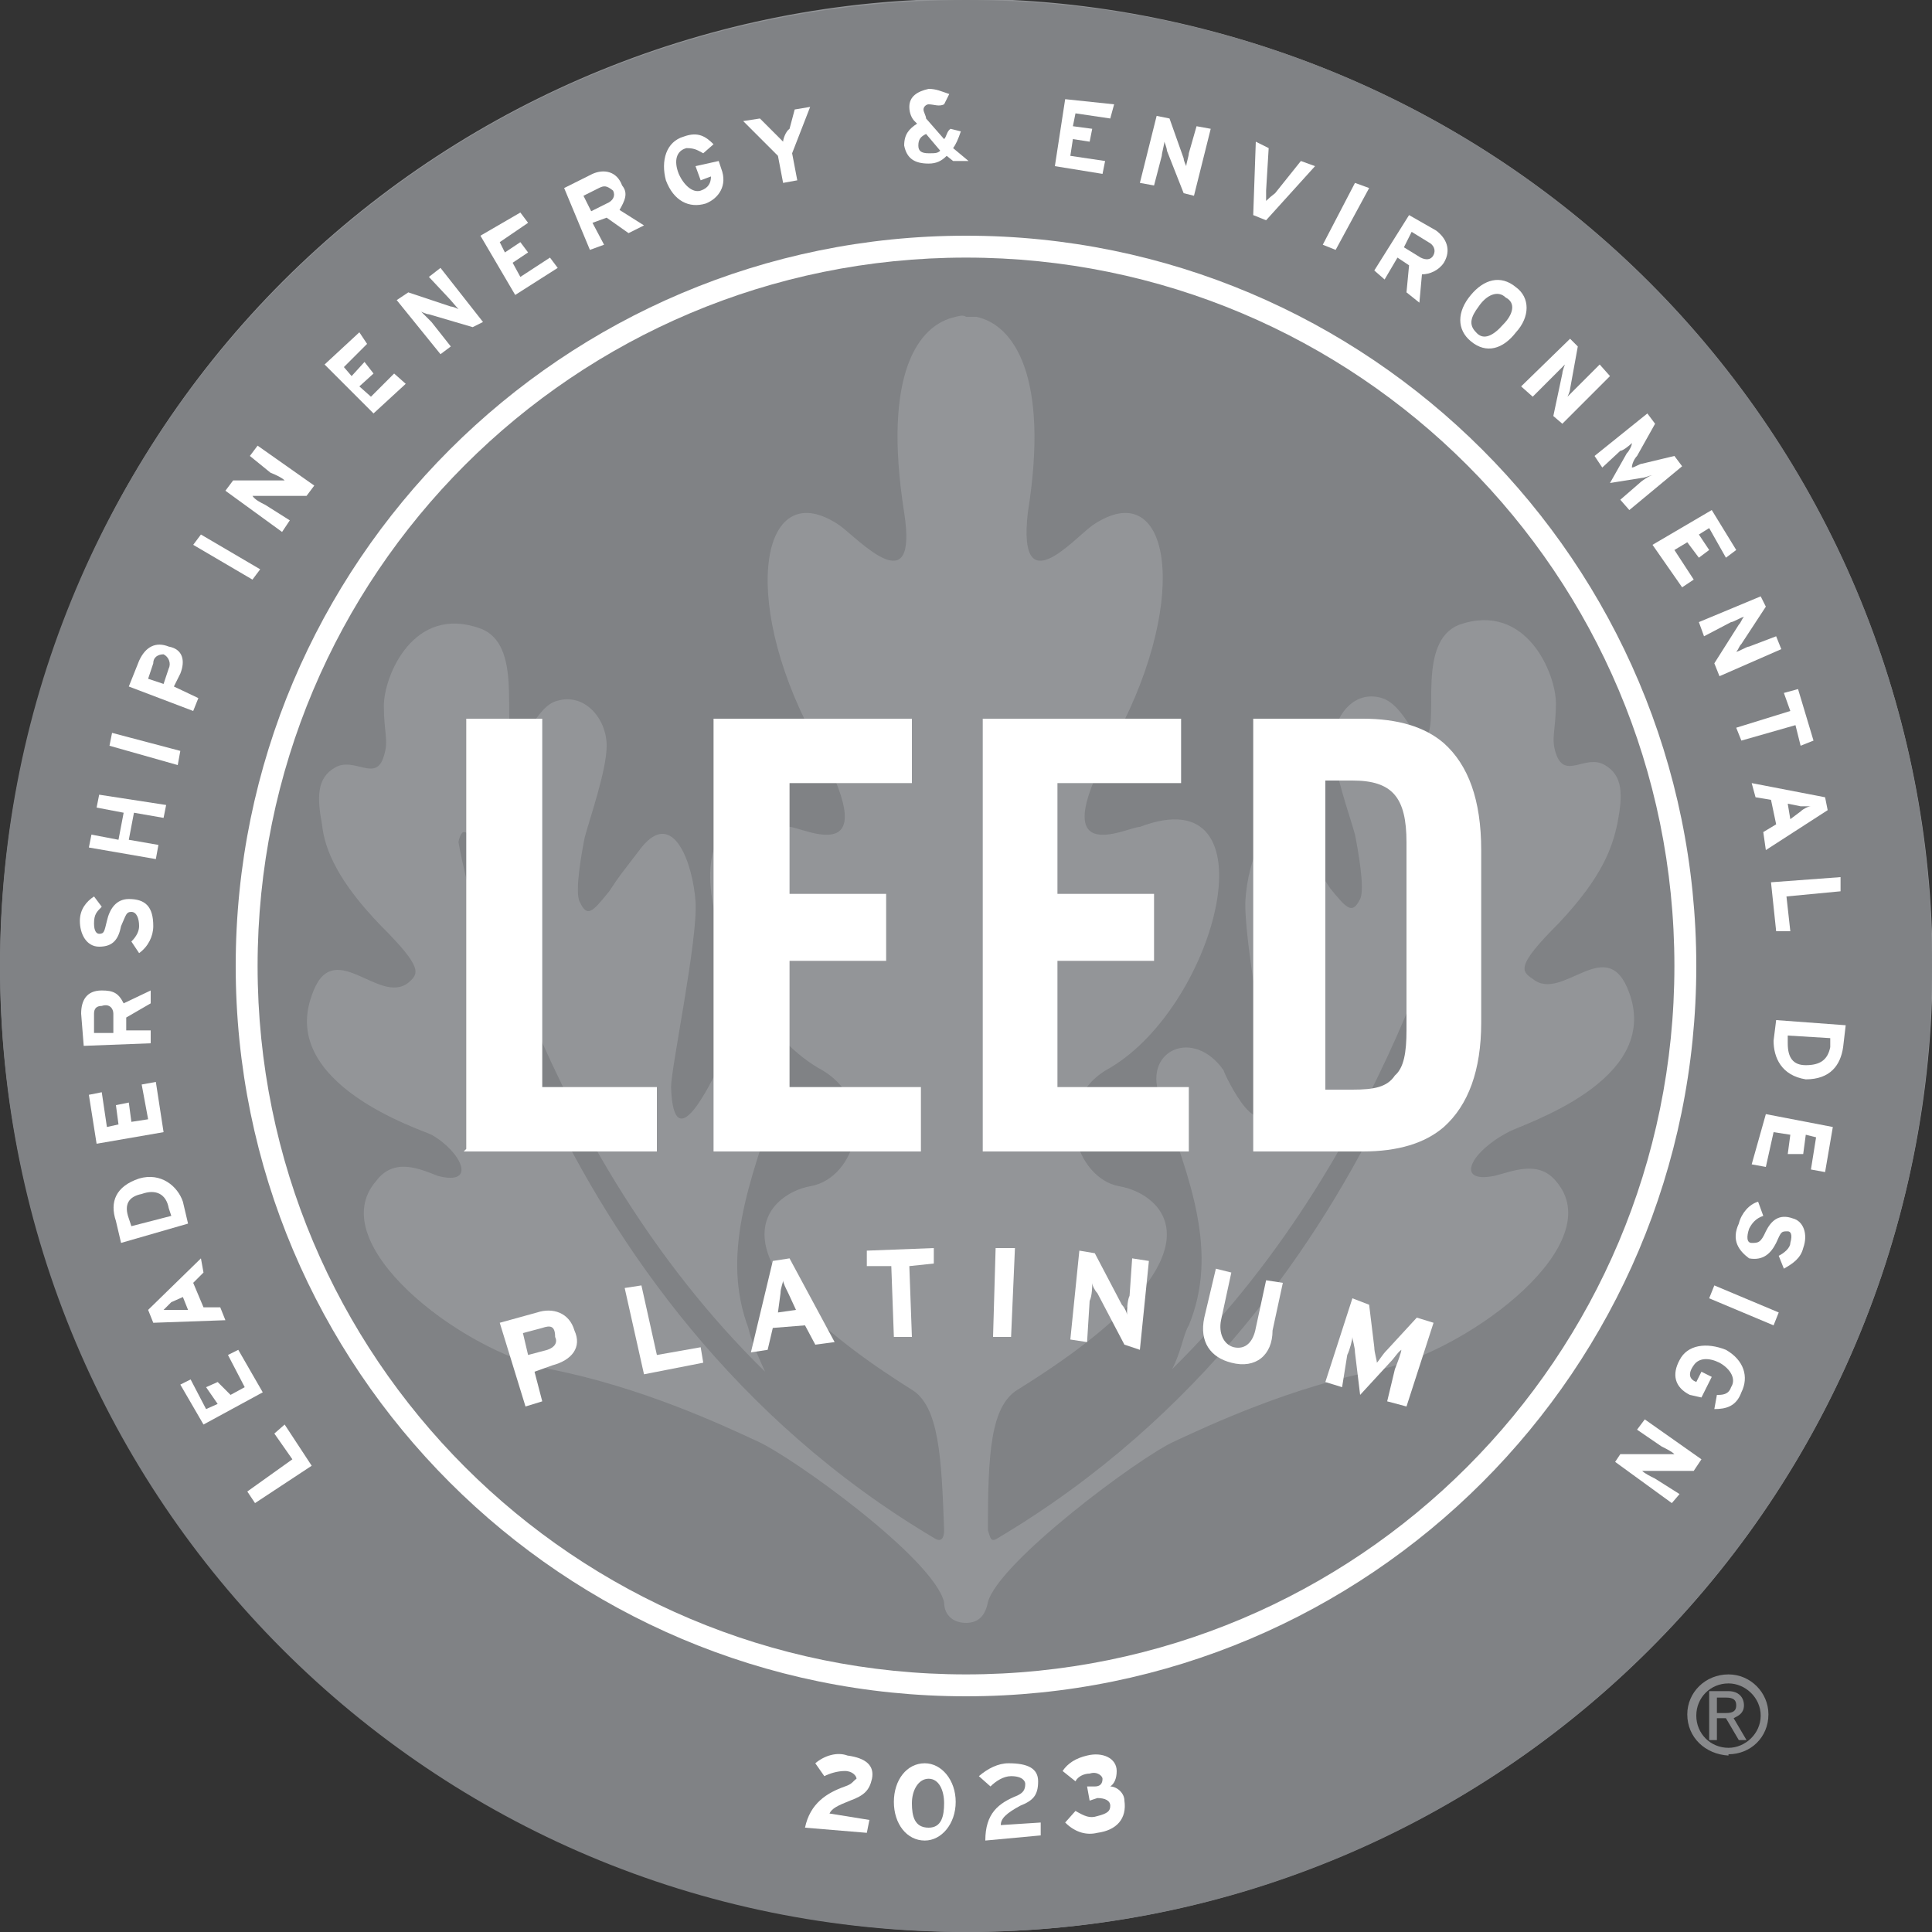 <svg version="1.2" xmlns="http://www.w3.org/2000/svg" viewBox="0 0 150 150" width="150" height="150">
	<rect x="0" y="0" width="150" height="150" fill="#333333" stroke="none"/>
	<title>LEED 2023 PLATINUM-svg</title>
	<style>
		.s0 { fill: #939598 } 
		.s1 { fill: #808285 } 
		.s2 { fill: none;stroke: #ffffff;stroke-width: 7.7 } 
		.s3 { fill: #ffffff } 
		.s4 { fill: none } 
		.s5 { fill: #88898b } 
	</style>
	<g id="Platinum_Logo">
		<path id="Layer" class="s0" d="m146.1 99c-13.3 39.3-55.8 60.3-95.1 47-39.3-13.3-60.3-55.8-47-95.1 13.2-39.3 55.7-60.3 95-47 39.3 13.3 60.3 55.8 47.1 95.1z"/>
		<g id="Layer">
		</g>
		<g id="Layer">
			<g id="Layer">
			</g>
			<path id="Layer" fill-rule="evenodd" class="s1" d="m75 130.2c-30.5 0-55.2-24.7-55.2-55.2 0-30.5 24.7-55.2 55.2-55.2 30.5 0 55.2 24.7 55.2 55.2 0 30.5-24.7 55.2-55.2 55.2zm42.1-42.3c1-0.6 11.9-3.9 9.4-10.8-1.7-4.8-5.2 0.8-7.5-1.1-0.9-0.6-1.3-1 2-4.3 3.4-3.6 4.2-5.9 4.6-7.9 0.4-2.1 0.4-3.6-1-4.4-1.5-0.9-3.1 1.2-3.8-0.9-0.4-1.2 0-1.8 0-3.9 0-2.3-2.3-7.9-7.5-6.1-3.3 1.3-1.6 7.3-2.5 8.6-0.8 1.2-1.6-2.3-3.5-2.9-2.3-0.7-3.8 1.6-3.8 3.5 0 2.1 1.3 5.6 1.7 7.1 0.2 1 0.8 4.2 0.4 5-0.6 1.2-1 0.8-2.3-0.8-1-1.5-0.6-0.9-2.5-3.4-2.5-3.1-3.9 1.3-4.1 4.2-0.2 2.9 1.8 13.1 1.8 14.4-0.2 6-3.5-0.9-3.5-1.1-2.3-3.3-6.2-1.6-5 1.9 2.5 6.7 4.6 12.3 2.3 17.9-0.4 0.6-0.6 2.1-1.3 3.4 17.8-17.5 22.8-41.5 22.8-41.5 0-0.2 0.4-0.4 0.6-0.4 0.2 0.2 0.2 0.6 0.2 0.8 0 0-5.8 35.6-37.1 54.2-0.6 0.4-0.6 0-0.8-0.6 0-5.9 0.2-9.6 2.3-10.9 16.8-10.4 11.4-15.2 7.9-15.8-3.4-0.6-5.4-6.7-0.7-9.2 8.4-5 12.8-22.7 2.3-18.7-1 0-7.9 3.7-1.8-7.1 5.8-10.9 4.1-20.4-1.9-16.3-1.5 1.1-5.8 6.1-5-1 1.7-10.6-1.1-14.6-4-15.2 0 0-0.6 0-0.8 0-0.2-0.2-0.8 0-0.8 0-2.9 0.6-5.7 4.4-4 15.2 1.1 7.1-3.5 2.1-5 1-6-4.1-7.9 5.4-2.1 16.3 6.1 10.8-0.8 7.1-1.8 7.1-10.5-4-6.1 13.7 2.2 18.7 4.8 2.5 3 8.6-0.6 9.2-3.3 0.6-8.7 5.4 7.9 15.8 2.1 1.3 2.3 5.2 2.5 10.9 0 0.6-0.2 1-0.8 0.6-31-18.4-36.9-54-36.9-54 0-0.2 0.2-0.8 0.4-0.8 0.3 0 0.7 0.4 0.7 0.6 0 0 5 24 22.7 41.3-0.6-1.3-1.1-2.5-1.3-3.4-2.1-5.6 0-11.2 2.3-17.9 1.5-3.7-2.7-5.2-4.8-1.9-0.2 0.2-3.3 7.1-3.5 1.1 0-1.5 2.1-11.5 1.9-14.4-0.2-2.9-1.7-7.3-4.2-4.2-1.9 2.5-1.5 1.9-2.5 3.4-1.3 1.6-1.7 2.1-2.3 0.8-0.4-0.8 0.2-4 0.4-5 0.4-1.5 1.7-5.2 1.7-7.1 0-2.1-1.7-4.1-3.8-3.5-1.8 0.4-2.7 4.1-3.5 2.9-0.8-1.3 0.8-7.3-2.5-8.5-5.2-1.9-7.5 3.7-7.5 6 0 2.1 0.4 2.7 0 3.9-0.6 2.1-2.3 0-3.8 0.9-1.4 0.8-1.4 2.3-1 4.4 0.2 2 1.3 4.5 4.6 7.9 3.3 3.3 2.9 3.7 2.1 4.4-2.3 1.8-5.9-3.8-7.5 1-2.5 6.9 8.5 10.4 9.3 10.8 2.3 1.3 3.6 4 0.5 3.2-1.3-0.5-3.4-1.5-4.8 0.4-4.2 4.8 6.4 13.1 13.5 14.6 7.1 1.4 13.3 4.3 16.1 5.6 2.7 1.2 13.7 9.1 14.5 12.5 0 1 0.7 1.6 1.7 1.6 1 0 1.5-0.6 1.7-1.6 0.8-3.1 11.8-11.3 14.5-12.5 2.8-1.3 9-4.2 16.1-5.6 7.1-1.7 17.7-9.8 13.5-14.6-1.4-1.7-3.5-0.7-4.8-0.4-3.1 0.6-1.8-1.9 1.1-3.4z"/>
		</g>
		<g id="Layer">
			<path id="Layer" class="s2" d=""/>
		</g>
		<g id="Layer">
			<path id="Layer" class="s3" d="m42.1 55.8h-0.2-5.7v33.4l-0.2 0.2h0.2 14.8v-5h-8.9z"/>
			<path id="Layer" class="s3" d="m61.3 74.6h7.5v-5-0.2h-7.5v-8.6h9.5v-5h-15.4v33.6h16.1v-5h-10.2z"/>
			<path id="Layer" class="s3" d="m82.1 74.6h7.5v-5-0.2h-7.5v-8.6h9.6v-5h-15.4v33.6h16v-5h-10.2z"/>
			<path id="Layer" fill-rule="evenodd" class="s3" d="m115 66v13.4c0 3.7-1 6.4-2.9 8.1q-2.2 1.9-6.3 1.9h-8.5v-33.6h8.5q4.1 0 6.3 1.9c1.9 1.7 2.9 4.4 2.9 8.3zm-5.8-0.6c0-3.5-1.1-4.8-4.2-4.8h-2.1v24h2.1c1.7 0 2.7-0.2 3.3-1.1 0.7-0.6 0.9-1.8 0.9-3.5zm2.5-1.2z"/>
		</g>
		<g id="Layer">
			<path id="Layer" fill-rule="evenodd" class="s1" d="m75 150c-41.5 0-75-33.5-75-75 0-41.5 33.5-75 75-75 41.5 0 75 33.5 75 75 0 41.5-33.5 75-75 75zm56.5-75c0-15.2-5.9-29.4-16.5-40-10.8-10.6-25-16.5-40-16.5-15.2 0-29.4 5.9-40 16.5-10.6 10.6-16.5 25-16.5 40 0 15 5.9 29.4 16.5 40 10.6 10.6 25 16.5 40 16.5 15 0 29.2-5.9 40-16.5 10.6-10.6 16.5-25 16.5-40z"/>
			<g id="Layer">
				<path id="Layer" class="s3" d="m24.2 113.8l-4.4 2.9-0.6-0.9 3.5-2.5-1.4-2 0.8-0.7z"/>
				<path id="Layer" class="s3" d="m20.4 108.1l-4.6 2.5-1.8-3.1 0.8-0.4 1.2 2.3 0.9-0.4-0.9-1.3 0.9-0.4 1 1 1.1-0.6-1.3-2.5 0.8-0.4z"/>
				<path id="Layer" fill-rule="evenodd" class="s3" d="m15.8 98.8l-0.8 0.8 0.8 1.9h1.3l0.4 1-5.6 0.2-0.4-1 4.1-4zm-2.5 2.3q-0.3 0.3-0.6 0.6c0.2 0 0.6 0 0.8 0h1.1l-0.4-1z"/>
				<path id="Layer" fill-rule="evenodd" class="s3" d="m14.2 93.3l0.4 1.7-5.2 1.5-0.4-1.7c-0.5-1.5 0-2.7 1.8-3.3 1.7-0.5 3 0.6 3.4 1.8zm-4.2 1.3l0.2 0.6 3.1-0.8-0.2-0.6c-0.2-1.1-1-1.5-2.1-1.1-1 0.2-1.4 0.8-1 1.9z"/>
				<path id="Layer" class="s3" d="m12.7 87.9l-5.2 0.9-0.6-3.8 1-0.2 0.4 2.7 0.9-0.2-0.2-1.5 1-0.2 0.2 1.5 1.3-0.2-0.5-2.7 1.1-0.2z"/>
				<path id="Layer" fill-rule="evenodd" class="s3" d="m11.7 77.9l-1.9 1.1v1h1.9v1l-5.2 0.2-0.2-2.5c0-1 0.4-1.8 1.6-1.8 0.9 0 1.3 0.2 1.7 1l2.1-1zm-4.4 0.8v1.5h1.5v-1.5c0-0.4-0.3-0.8-0.9-0.6q-0.6 0-0.6 0.6z"/>
				<path id="Layer" class="s3" d="m11.9 71.9c0 0.8-0.4 1.6-1.1 2.1l-0.6-0.9q0.6-0.6 0.6-1.2c0-0.6-0.2-1.1-0.6-1.1-0.4 0-0.4 0.2-0.8 1.1-0.2 1-0.6 1.6-1.7 1.6-1 0-1.5-1-1.5-2 0-0.9 0.5-1.5 1.1-1.9l0.6 0.8c-0.4 0.4-0.6 0.6-0.6 1.3 0 0.6 0.2 0.8 0.4 0.8 0.4 0 0.4-0.2 0.6-1 0.2-0.9 0.7-1.7 1.7-1.7 1.3 0 1.9 0.6 1.9 2.1z"/>
				<path id="Layer" class="s3" d="m12.7 63.5l-2.3-0.4-0.4 2.1 2.3 0.4-0.2 1.1-5.2-0.9 0.2-1 2.1 0.4 0.4-2.1-2.1-0.4 0.2-1 5.2 0.8z"/>
				<path id="Layer" class="s3" d="m13.8 59.4l-5.3-1.5 0.2-1 5.3 1.4z"/>
				<path id="Layer" fill-rule="evenodd" class="s3" d="m14 52.3l-0.5 1 1.9 0.9-0.4 1-5-1.9 0.8-2c0.5-1.1 1.3-1.5 2.3-1.1 1.1 0.2 1.3 1.1 0.9 2.1zm-2.1-0.8l-0.4 1.2 1.2 0.4 0.4-1.2c0.2-0.4 0-0.9-0.4-1.1-0.4 0-0.8 0.2-0.8 0.7z"/>
				<path id="Layer" class="s3" d="m19.6 45l-4.6-2.7 0.6-0.8 4.6 2.7z"/>
				<path id="Layer" class="s3" d="m23.8 38.5h-3.6c-0.2 0-0.6 0-0.6 0 0.2 0.3 0.6 0.5 1 0.7l1.9 1.2-0.6 0.9-4.4-3.2 0.6-0.8h3.4c0.2 0 0.6 0 0.6 0-0.2-0.2-0.6-0.4-1.1-0.6l-1.6-1.3 0.6-0.8 4.4 3.1z"/>
				<path id="Layer" class="s3" d="m29 32.1l-3.8-3.8 2.7-2.5 0.6 0.9-1.8 1.8 0.6 0.7 1-1.1 0.7 0.9-1.1 1 0.9 0.8 1.8-1.8 0.9 0.8z"/>
				<path id="Layer" class="s3" d="m36.7 25.4l-3.4-1c-0.2 0-0.6-0.2-0.6-0.2 0.2 0.2 0.6 0.6 0.8 0.8l1.5 1.9-0.8 0.6-3.4-4.2 0.9-0.6 3.3 1.1c0.2 0 0.6 0.2 0.6 0.2-0.2-0.2-0.6-0.7-0.8-0.9l-1.5-1.6 0.9-0.7 3.3 4.2z"/>
				<path id="Layer" class="s3" d="m40 22.9l-2.7-4.6 3.1-1.8 0.6 0.8-2.2 1.5 0.4 0.8 1.2-0.8 0.6 0.8-1.2 0.8 0.6 1.1 2.3-1.5 0.6 0.8z"/>
				<path id="Layer" fill-rule="evenodd" class="s3" d="m48.8 18.1l-1.7-1.2-1.1 0.4 0.9 1.7-1.1 0.4-2-4.8 2.2-1.1c0.9-0.4 1.9-0.2 2.3 0.9 0.5 0.6 0.2 1.2-0.2 1.9l1.9 1.2zm-2.3-3.5l-1.2 0.6 0.6 1.2 1.2-0.6c0.5-0.2 0.7-0.6 0.5-1-0.5-0.4-0.7-0.4-1.1-0.2z"/>
				<path id="Layer" class="s3" d="m54.8 15.8c-1.3 0.4-2.5-0.2-3.1-1.8-0.4-1.5 0-3 1.4-3.4 1.1-0.4 1.7 0 2.3 0.6l-0.8 0.7c-0.4-0.2-0.6-0.4-1.3-0.4-0.8 0.2-1 1-0.6 2 0.4 0.9 1.1 1.5 1.7 1.3 0.6-0.2 0.8-0.6 0.8-1.1l-0.8 0.3-0.4-1.1 1.8-0.4 0.2 0.6c0.5 1.3-0.2 2.3-1.2 2.7z"/>
				<path id="Layer" class="s3" d="m61.5 11.9l0.4 2.1-1.1 0.2-0.4-2.1-2.7-2.7 1.3-0.2 1 1c0.2 0.2 0.6 0.6 0.8 0.8 0-0.2 0.2-0.8 0.5-1l0.4-1.5 1.2-0.2z"/>
				<path id="Layer" fill-rule="evenodd" class="s3" d="m74 12.5l-0.5-0.4c-0.4 0.4-0.8 0.6-1.4 0.6-1.1 0-1.7-0.4-1.9-1.4 0-0.9 0.4-1.3 1-1.7l-0.2-0.2c-0.2-0.2-0.4-0.6-0.4-1.1 0-0.8 0.6-1.2 1.5-1.4 0.6 0 1 0.2 1.6 0.4l-0.4 0.8c-0.4 0.2-0.8 0-1.2 0-0.2 0-0.4 0.2-0.4 0.4 0 0.2 0.2 0.5 0.2 0.7l1.4 1.6c0.2-0.2 0.2-0.6 0.5-0.8l0.8 0.2q-0.3 0.9-0.6 1.3l1.2 1zm-2.1-2.1c-0.4 0.2-0.6 0.4-0.6 0.9 0 0.4 0.2 0.6 0.8 0.6 0.5 0 0.7 0 0.9-0.2z"/>
				<path id="Layer" class="s3" d="m81.9 12.9l0.8-5.2 3.8 0.4-0.3 1.1-2.7-0.4-0.2 1 1.5 0.2-0.2 1-1.3-0.2-0.2 1.3 2.7 0.4-0.2 1z"/>
				<path id="Layer" class="s3" d="m91.9 15l-1.3-3.3c0-0.2-0.2-0.7-0.2-0.7 0 0.2-0.2 0.9-0.2 1.1l-0.6 2.3-1.1-0.2 1.3-5.2 1 0.2 1.1 3.1c0 0.2 0.2 0.6 0.2 0.6 0-0.2 0.2-0.8 0.2-1l0.6-2.1 1.1 0.2-1.3 5.2z"/>
				<path id="Layer" class="s3" d="m98.3 17.1l-1-0.4 0.2-5.7 1 0.5-0.2 3.3c0 0.4 0 0.6 0 0.8q0.3-0.3 0.7-0.6l2-2.5 1.1 0.4z"/>
				<path id="Layer" class="s3" d="m102.7 19l2.5-4.8 1.1 0.4-2.6 4.8z"/>
				<path id="Layer" fill-rule="evenodd" class="s3" d="m109.2 22.7l0.2-2.1-0.9-0.6-1 1.7-0.8-0.7 2.7-4.3 2.1 1.2c0.8 0.6 1.2 1.5 0.6 2.5-0.4 0.6-1.1 0.9-1.7 0.9l-0.2 2.2zm1.7-3.9l-1.3-0.8-0.6 1.2 1.3 0.8c0.4 0.2 0.8 0.2 1-0.2 0.2-0.4 0-0.8-0.4-1z"/>
				<path id="Layer" fill-rule="evenodd" class="s3" d="m114.2 26.5c-1.1-0.9-1.1-2.3 0-3.6 1-1.2 2.3-1.6 3.5-0.6 1.1 0.8 1.1 2.3 0 3.5-1 1.3-2.3 1.7-3.5 0.7zm2.7-3.4c-0.6-0.6-1.5-0.2-2.1 0.7-0.6 0.8-0.8 1.4-0.2 2 0.6 0.7 1.4 0.2 2.1-0.6 0.8-0.8 1-1.7 0.2-2.1z"/>
				<path id="Layer" class="s3" d="m120.6 32.3l0.7-3.3c0-0.2 0.2-0.7 0.2-0.7-0.2 0.2-0.7 0.7-0.9 0.9l-1.6 1.6-0.9-0.8 3.8-3.7 0.6 0.6-0.6 3.3c0 0.2-0.2 0.6-0.2 0.6 0.2-0.2 0.6-0.6 0.8-0.8l1.7-1.7 0.8 0.9-3.7 3.7z"/>
				<path id="Layer" class="s3" d="m125.8 38.8l1.5-1.3c0.2-0.2 0.8-0.6 1-0.6-0.2 0-0.6 0.2-0.8 0.2l-2.5 0.4 1.3-2.3c0.2-0.2 0.4-0.6 0.4-0.8-0.2 0.2-0.7 0.6-0.9 0.6l-1.4 1.3-0.6-0.9 4.1-3.3 0.6 0.8-1.4 2.5c-0.2 0.2-0.4 0.6-0.4 0.9 0.2 0 0.6-0.3 0.8-0.3l2.5-0.6 0.6 0.8-4.1 3.4z"/>
				<path id="Layer" class="s3" d="m128.3 42.3l4.6-2.7 1.9 3.1-0.8 0.6-1.3-2.3-0.8 0.5 0.8 1.2-0.8 0.6-0.9-1.2-1 0.6 1.5 2.3-0.9 0.6z"/>
				<path id="Layer" class="s3" d="m133.1 51.5l1.9-3c0.2-0.2 0.2-0.4 0.4-0.6-0.2 0-0.8 0.4-1 0.4l-2.1 1.1-0.4-1.1 4.8-2 0.4 0.8-1.9 2.9c-0.2 0.2-0.2 0.4-0.4 0.6 0.2 0 0.8-0.4 1-0.4l2.1-0.8 0.4 1-4.8 2.1z"/>
				<path id="Layer" class="s3" d="m139.4 56.3l-4.2 1.2-0.4-1 4.2-1.3-0.5-1.4 1.1-0.3 1.2 4-1 0.4z"/>
				<path id="Layer" fill-rule="evenodd" class="s3" d="m136.9 64.6l1-0.6-0.4-1.9-1.2-0.2-0.3-1.1 5.7 1.1 0.2 1-4.8 3.1zm2.9-1.6c0.2-0.2 0.6-0.4 0.8-0.4-0.2 0-0.6 0-0.8 0l-1-0.2 0.2 1.2z"/>
				<path id="Layer" class="s3" d="m137.5 68.5l5.4-0.4v1.1l-4.2 0.4 0.3 2.7h-1.1z"/>
				<path id="Layer" fill-rule="evenodd" class="s3" d="m137.7 80.8l0.2-1.6 5.4 0.4-0.2 1.7c-0.2 1.4-1 2.5-2.9 2.5-1.9-0.3-2.5-1.7-2.5-3zm4.4 0.5v-0.7l-3.3-0.2v0.6c0 1.1 0.4 1.7 1.4 1.7 1.1 0 1.7-0.4 1.9-1.4z"/>
				<path id="Layer" class="s3" d="m137.1 86.5l5.2 1-0.6 3.5-1.1-0.2 0.4-2.5-0.8-0.2-0.2 1.5h-1.2l0.2-1.5-1.3-0.2-0.6 2.7-1.1-0.2z"/>
				<path id="Layer" class="s3" d="m135 95c0.2-0.8 0.8-1.5 1.5-1.7l0.4 1.1c-0.6 0.2-0.9 0.6-1.1 1-0.2 0.6-0.2 1.1 0.2 1.1 0.5 0 0.7 0 1.1-0.9 0.4-0.8 1-1.4 2.1-1 0.8 0.2 1.2 1.2 0.8 2.3-0.2 0.8-0.8 1.2-1.5 1.6l-0.4-1c0.4-0.2 0.9-0.6 0.9-1 0.2-0.7 0-0.9-0.2-0.9-0.5 0-0.5 0-0.9 0.9-0.4 0.8-1 1.4-2.1 1.2-0.8-0.6-1.4-1.4-0.8-2.7z"/>
				<path id="Layer" class="s3" d="m133.1 99.8l5 2.1-0.4 1-5-2.1z"/>
				<path id="Layer" class="s3" d="m130.4 105.6c0.6-1.2 2.1-1.4 3.6-0.8 1.4 0.8 1.8 2.1 1.2 3.3-0.4 1.1-1.2 1.3-2.1 1.3l0.2-1.1c0.4 0 0.9 0 1.1-0.6 0.4-0.6 0-1.4-0.9-1.9-0.8-0.4-1.6-0.4-2 0.2-0.5 0.7-0.3 1.1 0.2 1.3l0.4-0.8 0.8 0.4-0.8 1.6-0.9-0.2c-1.2-0.6-1.4-1.6-0.8-2.7z"/>
				<path id="Layer" class="s3" d="m125.8 112.9h3.6c0.2 0 0.6 0 0.6 0-0.2-0.2-0.6-0.4-1-0.6l-1.9-1.3 0.6-0.8 4.4 3.1-0.6 0.9h-3.4c-0.2 0-0.6 0-0.6 0 0.2 0.2 0.6 0.4 1 0.6l1.9 1.2-0.6 0.7-4.4-3.2z"/>
			</g>
			<g id="Layer">
				<g id="Layer">
					<path id="Layer" fill-rule="evenodd" class="s3" d="m42.9 106l-1.4 0.5 0.6 2.3-1.3 0.4-2-6.5 2.9-0.8c1.2-0.4 2.5 0 2.9 1.4 0.6 1.3-0.2 2.3-1.7 2.7zm-0.8-2.9l-1.5 0.4 0.4 1.7 1.5-0.4c0.6-0.2 0.8-0.6 0.6-1 0-0.9-0.4-0.9-1-0.7z"/>
				</g>
				<g id="Layer">
					<path id="Layer" class="s3" d="m50 106.7l-1.5-6.7 1.3-0.2 1.2 5.4 3.4-0.6 0.2 1.2z"/>
				</g>
				<g id="Layer">
					<path id="Layer" fill-rule="evenodd" class="s3" d="m63.3 104.4l-0.8-1.5-2.5 0.2-0.4 1.7-1.3 0.2 1.7-7.1 1.3-0.2 3.5 6.5zm-2.1-4c-0.2-0.4-0.4-0.8-0.4-1 0 0.2-0.2 0.6-0.2 1l-0.2 1.5 1.4-0.2z"/>
				</g>
				<g id="Layer">
					<path id="Layer" class="s3" d="m70.6 98.3l0.2 5.5h-1.4l-0.2-5.5h-1.9v-1.2l5.2-0.2v1.2z"/>
				</g>
				<g id="Layer">
					<path id="Layer" class="s3" d="m77.1 103.8l0.2-6.9h1.5l-0.3 6.9z"/>
				</g>
				<g id="Layer">
					<path id="Layer" class="s3" d="m87.3 104.4l-2.1-4c-0.2-0.2-0.4-0.6-0.4-0.8 0 0.2 0 1-0.2 1.4l-0.2 3.2-1.3-0.2 0.7-6.9 1.2 0.2 2.1 4c0.2 0.2 0.4 0.6 0.4 0.8 0-0.2 0-1.1 0.2-1.5l0.2-2.9 1.3 0.2-0.7 6.9z"/>
				</g>
				<g id="Layer">
					<path id="Layer" class="s3" d="m95.6 105.8c-1.6-0.4-2.5-1.6-2.1-3.5l0.9-3.8 1.2 0.3-0.8 3.7c-0.2 1 0.2 1.9 1 2.1 0.9 0.2 1.5-0.4 1.7-1.5l0.8-3.7 1.3 0.2-0.8 3.7c0 1.9-1.3 3-3.2 2.5z"/>
				</g>
				<g id="Layer">
					<path id="Layer" class="s3" d="m107.7 108.8l0.6-2.5c0.2-0.5 0.5-1.3 0.5-1.5-0.3 0.2-0.5 0.6-0.9 1l-2.3 2.5-0.4-3.3c0-0.4-0.2-1-0.2-1.2 0 0.2-0.2 1-0.4 1.4l-0.4 2.5-1.3-0.4 2.1-6.5 1.3 0.5 0.4 3.3c0 0.4 0.2 1 0.2 1.2 0.2-0.2 0.4-0.6 0.8-1l2.3-2.5 1.3 0.4-2.1 6.5z"/>
				</g>
			</g>
		</g>
		<path id="Layer" class="s4" d="m39.6 97.1h73.1v12.7h-73.1z"/>
		<path id="Layer" class="s4" d="m39.6 97.1h73.1v12.7h-73.1z"/>
		<path id="Layer" class="s4" d="m39.6 96.9h73.1v12.7h-73.1z"/>
		<g id="Layer">
			<path id="Layer" fill-rule="evenodd" class="s3" d="m75 131.7c-31.3 0-56.7-25.4-56.7-56.7 0-31.3 25.4-56.7 56.7-56.7 31.3 0 56.7 25.4 56.7 56.7 0 31.3-25.4 56.7-56.7 56.7zm55-56.7c0-30.4-24.6-55-55-55-30.4 0-55 24.6-55 55 0 30.4 24.6 55 55 55 30.4 0 55-24.6 55-55z"/>
		</g>
		<g id="Layer">
			<path id="Layer" fill-rule="evenodd" class="s5" d="m134.2 136.3c-1.8-0.1-3.2-1.4-3.2-3.2 0-1.7 1.4-3.1 3.2-3.1 1.7 0 3.1 1.4 3.1 3.1 0 1.8-1.4 3.1-3.1 3.1zm2.5-3.1c0-1.4-1.2-2.5-2.5-2.5-1.4 0-2.5 1.1-2.5 2.5 0 1.4 1.1 2.5 2.5 2.5 1.3 0 2.5-1.1 2.5-2.5zm-3.4 1.9h-0.6v-3.8h1.5c0.8 0 1.2 0.5 1.2 1.1 0 0.6-0.4 0.8-0.8 1l1 1.7h-0.6l-1-1.7h-0.7zm0-2.1h0.7c0.6 0 0.8-0.2 0.8-0.6 0-0.4-0.2-0.6-0.8-0.6h-0.7z"/>
		</g>
	</g>
	<g id="Year">
		<g id="Layer">
			<path id="Layer" class="s3" d="m62.5 141.9c0.4-1.9 1.7-2.7 3.1-3.2 0.6-0.2 0.6-0.4 0.9-0.6 0-0.2-0.3-0.6-0.9-0.6-0.6 0-1.2 0.2-1.6 0.4l-0.7-1c0.7-0.6 1.7-0.9 2.5-0.6q2.2 0.3 1.9 1.8c-0.2 0.9-0.6 1.3-1.7 1.7-1 0.4-1.4 0.6-1.6 1l3.1 0.5-0.2 1z"/>
			<path id="Layer" fill-rule="evenodd" class="s3" d="m71.8 142.9c-1.4 0-2.4-1.3-2.4-3 0-1.7 1-3 2.4-3 1.3 0 2.4 1.3 2.4 3 0 1.7-1.1 3-2.4 3zm0.3-4.8c-0.8 0-1.3 0.9-1.3 1.9 0 1 0.2 1.9 1.3 1.9 1 0 1.2-0.9 1.2-1.9 0-1-0.4-1.9-1.2-1.9z"/>
			<path id="Layer" class="s3" d="m76.5 142.9c0-2.1 1-2.9 2.5-3.5 0.4-0.2 0.6-0.4 0.6-0.9 0-0.2-0.2-0.6-1.1-0.6-0.6 0-1.2 0.4-1.6 0.8l-0.9-0.8c0.7-0.6 1.5-1 2.3-1 1.5 0 2.3 0.4 2.3 1.4 0 1.1-0.4 1.5-1.4 1.9-1.1 0.6-1.5 1-1.5 1.5l3.1-0.2v1z"/>
			<path id="Layer" class="s3" d="m85.2 142.3c-0.8 0.2-1.7 0-2.5-0.8l0.8-0.9c0.7 0.4 1.1 0.6 1.7 0.4 0.8-0.2 1-0.4 1-0.8 0-0.4-0.4-0.6-1-0.6l-0.6 0.2-0.2-1.1h0.6q0.6 0 0.6-0.6c0-0.2-0.4-0.6-1-0.4-0.4 0-0.9 0.2-1.1 0.6l-1-0.8q0.6-0.9 1.9-1.2c1.2-0.3 2.3 0.2 2.3 1.2 0 0.6-0.2 1-0.5 1.2 0.5 0 1.1 0.5 1.1 1.1 0.2 1.4-0.6 2.3-2.1 2.5z"/>
		</g>
	</g>
</svg>
